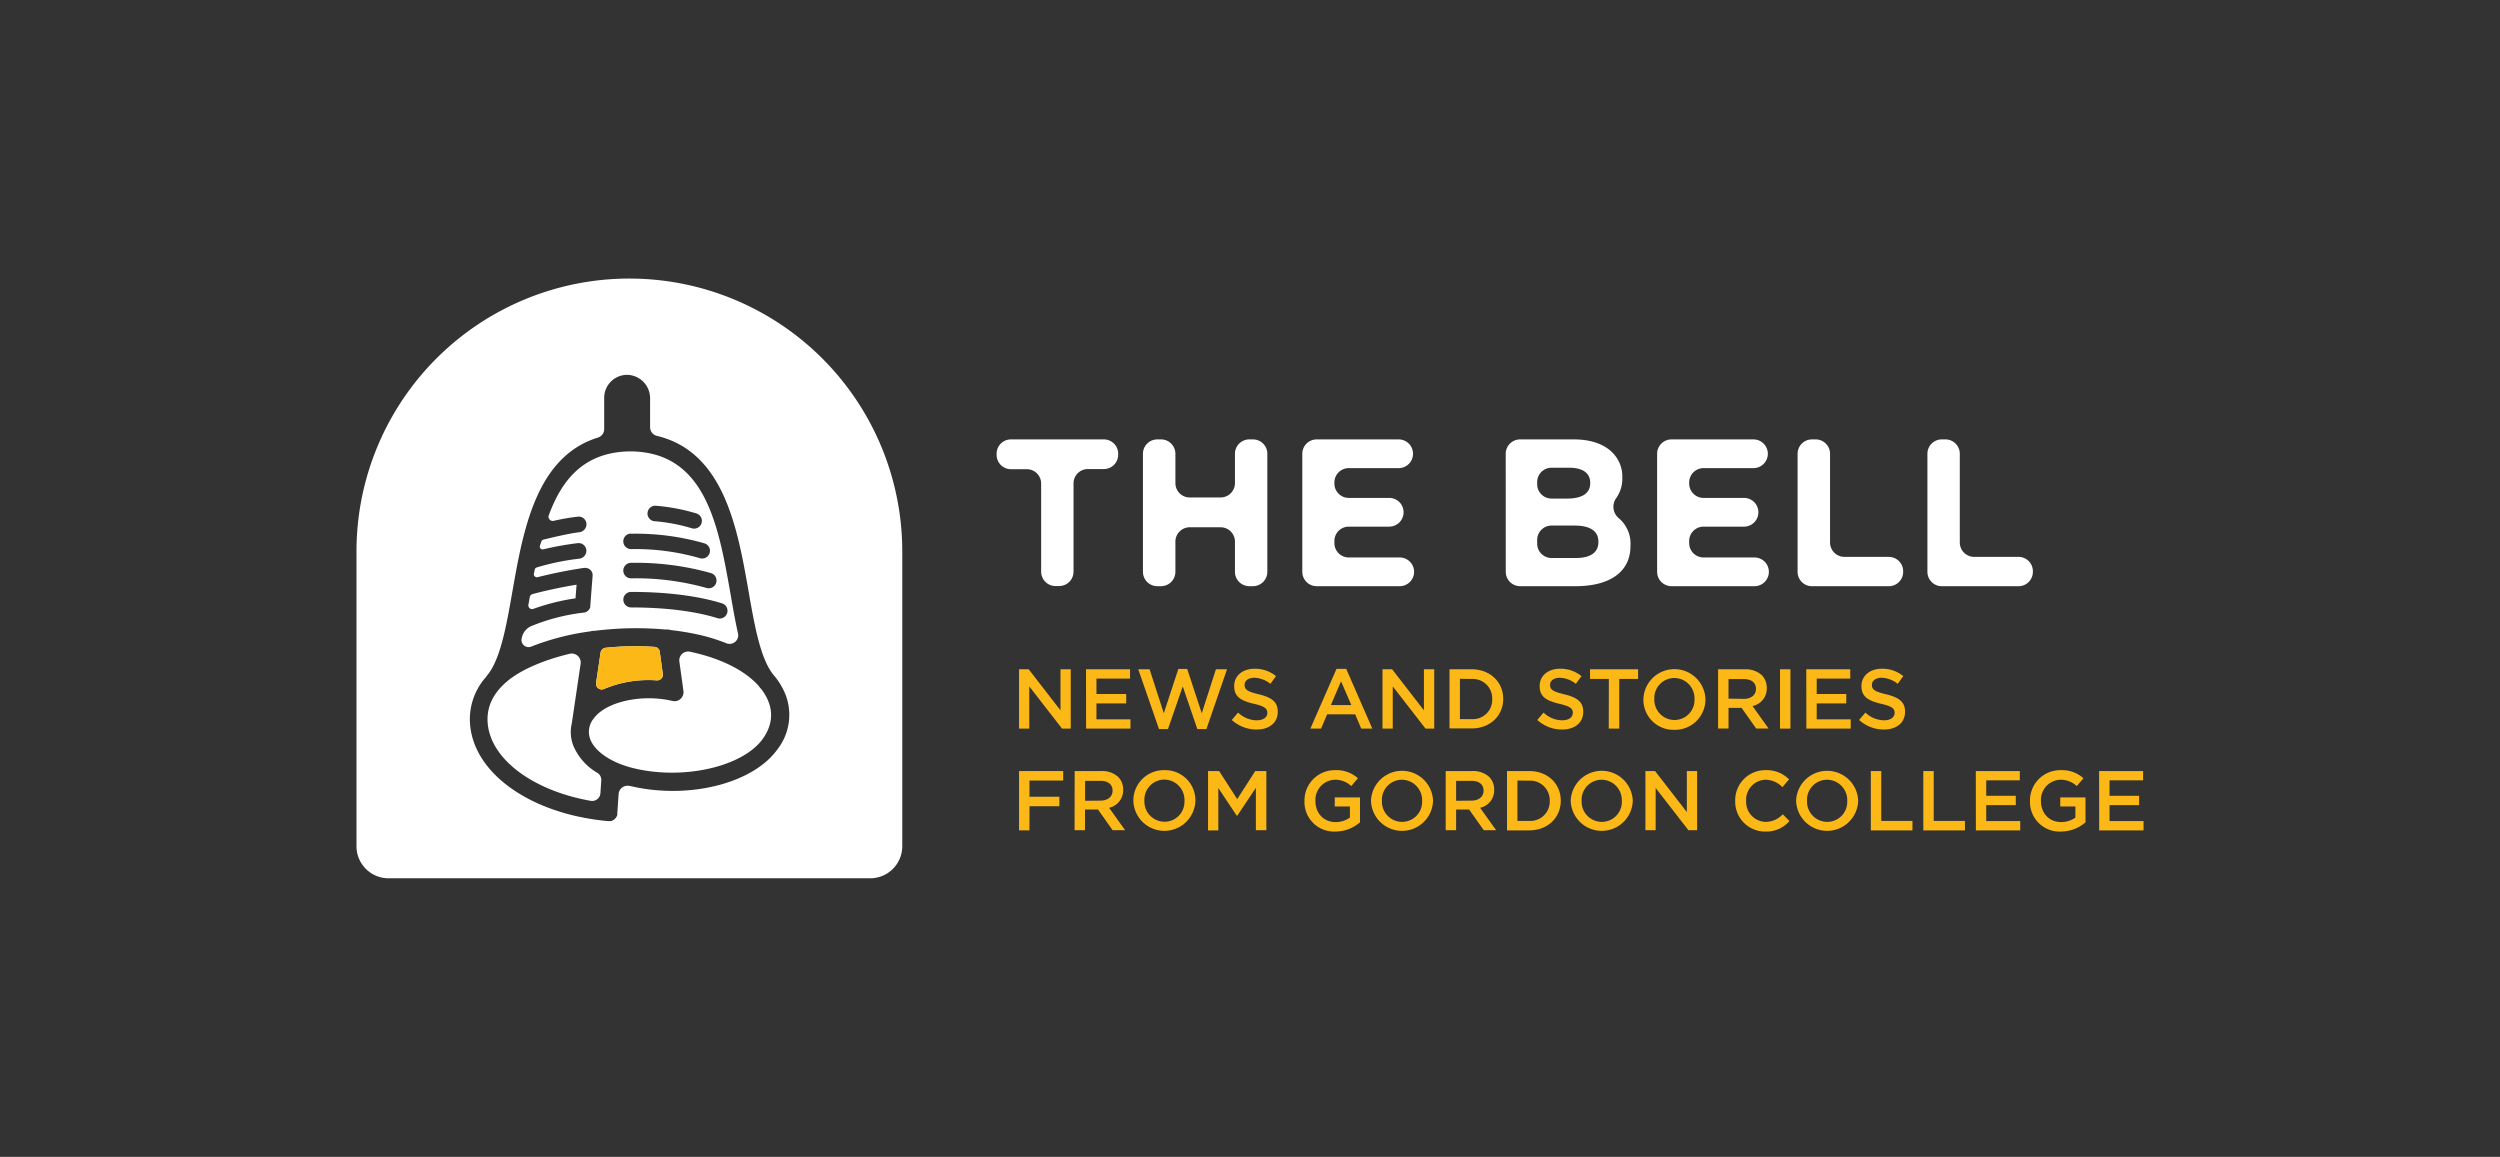 <svg id="Layer_1" data-name="Layer 1" xmlns="http://www.w3.org/2000/svg" viewBox="0 0 676.32 312.96"><rect x="0" y="0" width="676.32" height="312.96" fill="#333333" stroke="none"/><defs><style>.cls-1{fill:#fcb817;}.cls-2{fill:#fff;}</style></defs><path class="cls-1" d="M275.68,181.06h2.61l8.6,11.1v-11.1h2.78v16.05h-2.36l-8.86-11.42v11.42h-2.77Z"/><path class="cls-1" d="M293.8,181.06h11.91v2.52h-9.09v4.17h8.05v2.53h-8.05v4.31h9.2v2.52h-12Z"/><path class="cls-1" d="M307.93,181.06H311l3.84,11.9,3.94-12h2.39l3.94,12,3.83-11.9h3l-5.57,16.17h-2.46l-3.94-11.54-4,11.54h-2.43Z"/><path class="cls-1" d="M333.24,194.77l1.7-2a7.37,7.37,0,0,0,5.07,2.09c1.74,0,2.84-.82,2.84-2v0c0-1.15-.64-1.77-3.62-2.46-3.42-.82-5.35-1.83-5.35-4.79v-.05c0-2.75,2.3-4.65,5.48-4.65a8.9,8.9,0,0,1,5.83,2L343.68,185a7.29,7.29,0,0,0-4.36-1.65c-1.65,0-2.62.85-2.62,1.9v.05c0,1.24.74,1.79,3.83,2.52,3.4.83,5.14,2,5.14,4.7v.05c0,3-2.36,4.79-5.73,4.79A9.89,9.89,0,0,1,333.24,194.77Z"/><path class="cls-1" d="M361.57,180.94h2.62l7.06,16.17h-3l-1.63-3.87h-7.59l-1.65,3.87h-2.89Zm4,9.8-2.78-6.43-2.75,6.43Z"/><path class="cls-1" d="M374,181.06h2.61l8.6,11.1v-11.1H388v16.05h-2.36l-8.86-11.42v11.42H374Z"/><path class="cls-1" d="M392.13,181.06h6c5,0,8.53,3.46,8.53,8v0c0,4.52-3.49,8-8.53,8h-6Zm2.82,2.57v10.91h3.17a5.23,5.23,0,0,0,5.57-5.41v0a5.26,5.26,0,0,0-5.57-5.45Z"/><path class="cls-1" d="M415.88,194.77l1.69-2a7.41,7.41,0,0,0,5.07,2.09c1.75,0,2.85-.82,2.85-2v0c0-1.15-.64-1.77-3.63-2.46-3.41-.82-5.34-1.83-5.34-4.79v-.05c0-2.75,2.29-4.65,5.48-4.65a8.9,8.9,0,0,1,5.83,2L426.31,185a7.26,7.26,0,0,0-4.35-1.65c-1.66,0-2.62.85-2.62,1.9v.05c0,1.24.73,1.79,3.83,2.52,3.4.83,5.14,2,5.14,4.7v.05c0,3-2.36,4.79-5.74,4.79A9.87,9.87,0,0,1,415.88,194.77Z"/><path class="cls-1" d="M435.24,183.67h-5.09v-2.61h13v2.61h-5.1v13.44h-2.84Z"/><path class="cls-1" d="M444.58,189.13v0a8.4,8.4,0,0,1,16.79,0v0a8.23,8.23,0,0,1-8.42,8.31A8.15,8.15,0,0,1,444.58,189.13Zm13.83,0v0a5.5,5.5,0,0,0-5.46-5.71,5.42,5.42,0,0,0-5.41,5.67v0a5.48,5.48,0,0,0,5.46,5.69A5.41,5.41,0,0,0,458.41,189.13Z"/><path class="cls-1" d="M464.79,181.06H472a6.47,6.47,0,0,1,4.63,1.6,4.86,4.86,0,0,1,1.33,3.47v0A4.81,4.81,0,0,1,474.1,191l4.34,6.08h-3.35l-3.95-5.59h-3.53v5.59h-2.82Zm6.95,8c2,0,3.3-1.06,3.3-2.69v0c0-1.72-1.24-2.66-3.32-2.66h-4.11V189Z"/><path class="cls-1" d="M481.54,181.06h2.82v16.05h-2.82Z"/><path class="cls-1" d="M488.65,181.06h11.9v2.52h-9.08v4.17h8v2.53h-8v4.31h9.2v2.52h-12Z"/><path class="cls-1" d="M502.94,194.77l1.7-2a7.41,7.41,0,0,0,5.07,2.09c1.74,0,2.84-.82,2.84-2v0c0-1.15-.64-1.77-3.62-2.46-3.42-.82-5.35-1.83-5.35-4.79v-.05c0-2.75,2.3-4.65,5.49-4.65a8.87,8.87,0,0,1,5.82,2L513.38,185a7.29,7.29,0,0,0-4.36-1.65c-1.65,0-2.61.85-2.61,1.9v.05c0,1.24.73,1.79,3.83,2.52,3.39.83,5.13,2,5.13,4.7v.05c0,3-2.36,4.79-5.73,4.79A9.91,9.91,0,0,1,502.94,194.77Z"/><path class="cls-1" d="M275.68,208.59h11.95v2.57H278.5v4.38h8.09v2.57H278.5v6.53h-2.82Z"/><path class="cls-1" d="M290.73,208.59h7.15a6.49,6.49,0,0,1,4.64,1.6,4.86,4.86,0,0,1,1.33,3.47v0a4.84,4.84,0,0,1-3.81,4.87l4.34,6.07H301l-3.95-5.59h-3.53v5.59h-2.82Zm6.95,8c2,0,3.3-1.06,3.3-2.69v0c0-1.72-1.24-2.66-3.33-2.66h-4.1v5.39Z"/><path class="cls-1" d="M306.6,216.66v0a8.23,8.23,0,0,1,8.42-8.31,8.15,8.15,0,0,1,8.37,8.26v.05a8.4,8.4,0,0,1-16.79,0Zm13.83,0v0A5.51,5.51,0,0,0,315,210.9a5.43,5.43,0,0,0-5.41,5.67v.05A5.47,5.47,0,0,0,315,222.3,5.4,5.4,0,0,0,320.43,216.66Z"/><path class="cls-1" d="M326.81,208.59h3l4.89,7.59,4.88-7.59h3v16h-2.83V213.13l-5.06,7.57h-.1l-5-7.53v11.47h-2.78Z"/><path class="cls-1" d="M352.9,216.66v0a8.18,8.18,0,0,1,8.28-8.31,8.66,8.66,0,0,1,6.17,2.18l-1.79,2.13a6.3,6.3,0,0,0-4.49-1.72,5.44,5.44,0,0,0-5.21,5.67v.05c0,3.3,2.18,5.73,5.46,5.73a6.49,6.49,0,0,0,3.87-1.22v-3h-4.1v-2.45h6.83v6.74a10.24,10.24,0,0,1-6.69,2.5A8,8,0,0,1,352.9,216.66Z"/><path class="cls-1" d="M370.89,216.66v0a8.4,8.4,0,0,1,16.79-.05v.05a8.4,8.4,0,0,1-16.79,0Zm13.83,0v0a5.51,5.51,0,0,0-5.46-5.72,5.42,5.42,0,0,0-5.41,5.67v.05a5.47,5.47,0,0,0,5.45,5.68A5.41,5.41,0,0,0,384.72,216.66Z"/><path class="cls-1" d="M391.1,208.59h7.15a6.47,6.47,0,0,1,4.64,1.6,4.86,4.86,0,0,1,1.33,3.47v0a4.83,4.83,0,0,1-3.81,4.87l4.34,6.07H401.4l-3.95-5.59h-3.53v5.59H391.1Zm6.95,8c2,0,3.3-1.06,3.3-2.69v0c0-1.72-1.24-2.66-3.32-2.66h-4.11v5.39Z"/><path class="cls-1" d="M407.69,208.59h6c5.05,0,8.54,3.46,8.54,8v.05c0,4.51-3.49,8-8.54,8h-6Zm2.82,2.57v10.92h3.16a5.25,5.25,0,0,0,5.58-5.42v0a5.27,5.27,0,0,0-5.58-5.46Z"/><path class="cls-1" d="M424.92,216.66v0a8.4,8.4,0,0,1,16.79-.05v.05a8.4,8.4,0,0,1-16.79,0Zm13.83,0v0a5.51,5.51,0,0,0-5.46-5.72,5.43,5.43,0,0,0-5.42,5.67v.05a5.47,5.47,0,0,0,5.46,5.68A5.41,5.41,0,0,0,438.75,216.66Z"/><path class="cls-1" d="M445.13,208.59h2.61l8.6,11.1v-11.1h2.78v16h-2.36l-8.86-11.42v11.42h-2.77Z"/><path class="cls-1" d="M469.42,216.66v0a8.13,8.13,0,0,1,8.28-8.31,8.38,8.38,0,0,1,6.29,2.5l-1.81,2.09a6.41,6.41,0,0,0-4.5-2,5.41,5.41,0,0,0-5.3,5.67v.05a5.41,5.41,0,0,0,5.3,5.68,6.29,6.29,0,0,0,4.61-2.06l1.81,1.84a8.28,8.28,0,0,1-6.51,2.84A8.08,8.08,0,0,1,469.42,216.66Z"/><path class="cls-1" d="M485.9,216.66v0a8.4,8.4,0,0,1,16.79-.05v.05a8.4,8.4,0,0,1-16.79,0Zm13.83,0v0a5.51,5.51,0,0,0-5.46-5.72,5.43,5.43,0,0,0-5.42,5.67v.05a5.48,5.48,0,0,0,5.46,5.68A5.41,5.41,0,0,0,499.73,216.66Z"/><path class="cls-1" d="M506.11,208.59h2.82v13.49h8.44v2.56H506.11Z"/><path class="cls-1" d="M520.31,208.59h2.82v13.49h8.44v2.56H520.31Z"/><path class="cls-1" d="M534.51,208.59h11.9v2.52h-9.08v4.18h8v2.52h-8v4.31h9.2v2.52h-12Z"/><path class="cls-1" d="M549.17,216.66v0a8.18,8.18,0,0,1,8.28-8.31,8.66,8.66,0,0,1,6.17,2.18l-1.79,2.13a6.3,6.3,0,0,0-4.49-1.72,5.44,5.44,0,0,0-5.21,5.67v.05c0,3.3,2.18,5.73,5.46,5.73a6.49,6.49,0,0,0,3.87-1.22v-3h-4.1v-2.45h6.83v6.74a10.24,10.24,0,0,1-6.69,2.5A8,8,0,0,1,549.17,216.66Z"/><path class="cls-1" d="M567.87,208.59h11.9v2.52h-9.08v4.18h8v2.52h-8v4.31h9.2v2.52h-12Z"/><path class="cls-2" d="M277.8,126.93h-4.31a3.88,3.88,0,0,1-3.88-3.89v-.28a3.88,3.88,0,0,1,3.88-3.89h25.13a3.88,3.88,0,0,1,3.88,3.89V123a3.88,3.88,0,0,1-3.88,3.89h-4.31a3.88,3.88,0,0,0-3.89,3.88v23.88a3.89,3.89,0,0,1-3.88,3.89h-1a3.89,3.89,0,0,1-3.88-3.89V130.81A3.88,3.88,0,0,0,277.8,126.93Z"/><path class="cls-2" d="M313.09,118.87h1a3.89,3.89,0,0,1,3.89,3.89v7.94a3.88,3.88,0,0,0,3.88,3.88h8.34a3.89,3.89,0,0,0,3.89-3.88v-7.94a3.89,3.89,0,0,1,3.88-3.89h1a3.89,3.89,0,0,1,3.88,3.89v31.93a3.89,3.89,0,0,1-3.88,3.89h-1a3.89,3.89,0,0,1-3.88-3.89v-8.17a3.89,3.89,0,0,0-3.89-3.88h-8.34a3.88,3.88,0,0,0-3.88,3.88v8.17a3.89,3.89,0,0,1-3.89,3.89h-1a3.89,3.89,0,0,1-3.89-3.89V122.76A3.89,3.89,0,0,1,313.09,118.87Z"/><path class="cls-2" d="M356.2,118.87h22.18a3.89,3.89,0,0,1,3.88,3.89h0a3.88,3.88,0,0,1-3.88,3.88h-13.5a3.89,3.89,0,0,0-3.89,3.89v.28a3.89,3.89,0,0,0,3.89,3.89h10.95a3.88,3.88,0,0,1,3.88,3.88h0a3.89,3.89,0,0,1-3.88,3.89H364.88a3.89,3.89,0,0,0-3.89,3.88v.57a3.89,3.89,0,0,0,3.89,3.89h13.78a3.89,3.89,0,0,1,3.89,3.88h0a3.89,3.89,0,0,1-3.89,3.89H356.2a3.89,3.89,0,0,1-3.89-3.89V122.76A3.89,3.89,0,0,1,356.2,118.87Z"/><path class="cls-2" d="M407.34,122.76a3.89,3.89,0,0,1,3.88-3.89h14.55c4.54,0,8.12,1.25,10.39,3.52a9.1,9.1,0,0,1,2.72,6.75v.11a9.08,9.08,0,0,1-1.66,5.52,4,4,0,0,0,.68,5.39,9,9,0,0,1,3.19,7.41v.12c0,7.26-5.9,10.89-14.86,10.89h-15a3.89,3.89,0,0,1-3.88-3.89Zm22.86,7.85c0-2.61-2-4.08-5.73-4.08h-4.74a3.88,3.88,0,0,0-3.88,3.88V131a3.88,3.88,0,0,0,3.88,3.88h4.17c3.86,0,6.3-1.25,6.3-4.19Zm-4.26,11.57h-6.21a3.89,3.89,0,0,0-3.88,3.89v1a3.89,3.89,0,0,0,3.88,3.89h6.5c3.86,0,6.18-1.36,6.18-4.31v-.12C432.41,143.83,430.43,142.18,425.94,142.18Z"/><path class="cls-2" d="M452.18,118.87h22.18a3.89,3.89,0,0,1,3.89,3.89h0a3.89,3.89,0,0,1-3.89,3.88h-13.5a3.89,3.89,0,0,0-3.89,3.89v.28a3.89,3.89,0,0,0,3.89,3.89h10.95a3.88,3.88,0,0,1,3.88,3.88h0a3.88,3.88,0,0,1-3.88,3.89H460.86a3.89,3.89,0,0,0-3.89,3.88v.57a3.89,3.89,0,0,0,3.89,3.89h13.78a3.89,3.89,0,0,1,3.89,3.88h0a3.89,3.89,0,0,1-3.89,3.89H452.18a3.89,3.89,0,0,1-3.88-3.89V122.76A3.89,3.89,0,0,1,452.18,118.87Z"/><path class="cls-2" d="M490.19,118.87h1a3.89,3.89,0,0,1,3.89,3.89v24a3.89,3.89,0,0,0,3.89,3.89h12a3.89,3.89,0,0,1,3.89,3.88v.17a3.89,3.89,0,0,1-3.89,3.89H490.19a3.89,3.89,0,0,1-3.89-3.89V122.76A3.89,3.89,0,0,1,490.19,118.87Z"/><path class="cls-2" d="M525.3,118.87h1a3.89,3.89,0,0,1,3.88,3.89v24a3.89,3.89,0,0,0,3.89,3.89h12a3.88,3.88,0,0,1,3.88,3.88v.17a3.89,3.89,0,0,1-3.88,3.89H525.3a3.89,3.89,0,0,1-3.88-3.89V122.76A3.89,3.89,0,0,1,525.3,118.87Z"/><path class="cls-2" d="M177.06,175a77.51,77.51,0,0,0-13.23.24,1.55,1.55,0,0,0-1.36,1.32l-1.21,8.17a1.54,1.54,0,0,0,2.13,1.66,30.83,30.83,0,0,1,14.28-2.33,1.55,1.55,0,0,0,1.64-1.76l-.83-6A1.53,1.53,0,0,0,177.06,175Z"/><path class="cls-2" d="M161.65,209.1a15.41,15.41,0,0,1-6.57-7.42,10.21,10.21,0,0,1-.39-6l2.38-16.09a2.42,2.42,0,0,0-3-2.71c-6.89,1.65-12.68,4.15-16.34,7-3.87,3.06-5.84,6.65-5.84,10.66,0,10.22,11.7,19.24,27.92,22.11a2.25,2.25,0,0,0,2.62-2.06l.23-3.51A2.23,2.23,0,0,0,161.65,209.1Z"/><path class="cls-2" d="M144.28,164.72a57.75,57.75,0,0,1,11.41-2.85l.29-3.7c-3.84.63-8.68,1.65-11.95,2.56a1,1,0,0,0-.71.8c-.09.52-.23,1.3-.37,2.07A1,1,0,0,0,144.28,164.72Z"/><path class="cls-2" d="M170.26,75.36h0a73.82,73.82,0,0,0-73.82,73.82v79.74a8.67,8.67,0,0,0,8.68,8.68H235.41a8.68,8.68,0,0,0,8.68-8.68V149.18A73.83,73.83,0,0,0,170.26,75.36Zm40.09,127.32c-6.64,9.32-24.16,13.69-39.88,9.95l-.12,0a2.43,2.43,0,0,0-3,2.19L167,220s0,0,0,0v0c0,.07,0,.14,0,.21a2.23,2.23,0,0,1,0,.23c0,.07-.06.14-.08.22a1.21,1.21,0,0,1-.09.2,1.43,1.43,0,0,1-.12.21l-.11.18-.16.18-.14.15-.19.14-.17.13-.21.11a1.11,1.11,0,0,1-.19.09l-.26.08-.17,0a2.38,2.38,0,0,1-.46,0h-.23c-21.62-2-37.31-13.65-37.31-27.65a17.19,17.19,0,0,1,4.51-11.49l0-.07c3.73-4.28,5.31-13.32,7-22.89,2.89-16.49,6.39-36.45,23.12-41.65a2.4,2.4,0,0,0,1.71-2.28v-8.49a6.21,6.21,0,0,1,6.62-6.19,6.35,6.35,0,0,1,5.8,6.41v7.77a2.39,2.39,0,0,0,1.86,2.32c18.17,4.36,21.81,25.08,24.79,42.11,1.64,9.35,3.19,18.18,6.74,22.56a18.63,18.63,0,0,1,3.3,5.46A15.21,15.21,0,0,1,210.35,202.68Z"/><path class="cls-2" d="M205.91,186.37a.6.6,0,0,1-.12-.11c-.21-.24-.41-.5-.61-.77-3.49-3.89-9.42-7-16.85-8.8q-.86-.21-1.71-.39a2.39,2.39,0,0,0-2.83,2.68l1.1,7.93a2.46,2.46,0,0,1-1.61,2.65,2.56,2.56,0,0,1-1.45.05,27.94,27.94,0,0,0-6.31-.71c-6.4,0-12.5,2.09-14.94,5.52a5.68,5.68,0,0,0-.91,5.54c1.29,3.44,5.86,6.47,11.93,7.91,13.46,3.2,29.38-.47,34.76-8,2.31-3.25,2.84-6.59,1.58-9.94A13.58,13.58,0,0,0,205.91,186.37Z"/><path class="cls-2" d="M199.68,171.49c-.75-3.31-1.37-6.86-2-10.49-3.33-19-6.78-38.71-27.13-38.89-12.31.11-18.44,7.36-22.09,17.29a1.14,1.14,0,0,0,1.34,1.5,59.49,59.49,0,0,1,6.52-1.13,2.1,2.1,0,0,1,2.34,2,2.18,2.18,0,0,1-2,2.22c-3.06.37-8.23,1.65-9.67,2a.72.72,0,0,0-.52.48c-.1.29-.25.71-.39,1.14a.76.76,0,0,0,.9,1,82.67,82.67,0,0,1,9.29-1.67,2.1,2.1,0,0,1,2.36,2.2,2.17,2.17,0,0,1-1.94,2,66.22,66.22,0,0,0-11.49,2.37.79.79,0,0,0-.55.63c-.07.34-.13.69-.2,1a.82.82,0,0,0,1,1A127,127,0,0,1,158,153.63a1.13,1.13,0,0,1,.26,0h.18a2.32,2.32,0,0,1,.38.07h0a1.36,1.36,0,0,1,.28.11l.1,0a2.12,2.12,0,0,1,.2.12l.15.1.11.1a1.53,1.53,0,0,1,.18.18l.07.09a1.25,1.25,0,0,1,.16.24.52.52,0,0,1,.06.13,1.33,1.33,0,0,1,.11.24,2.46,2.46,0,0,1,.07.29.43.43,0,0,1,0,.11h0a1.27,1.27,0,0,1,0,.2,1.76,1.76,0,0,1,0,.23h0l-.62,8v0c0,.06,0,.13,0,.19a1.55,1.55,0,0,1,0,.21.76.76,0,0,1-.06.16,1.33,1.33,0,0,1-.09.21,1,1,0,0,1-.08.14l-.13.2-.11.12-.16.16-.14.11-.18.12-.16.08-.2.09-.17.05-.23.05h-.08a53.38,53.38,0,0,0-14.15,3.64,4.36,4.36,0,0,0-2.54,3l-.08.35a1.91,1.91,0,0,0,2.61,2.19,67.89,67.89,0,0,1,16-4.11,2.38,2.38,0,0,1,1-.13,90.23,90.23,0,0,1,19.39-.36l.07,0a2.58,2.58,0,0,1,1.21.14,69.32,69.32,0,0,1,8.12,1.37,50.33,50.33,0,0,1,7.06,2.23A2.33,2.33,0,0,0,199.68,171.49Zm-22.26-34.67a52,52,0,0,1,11,2.09,2.1,2.1,0,0,1-.64,4.1,2.08,2.08,0,0,1-.64-.1A47.5,47.5,0,0,0,177,141a2.1,2.1,0,0,1,.38-4.18Zm-6.7,7.57A67.19,67.19,0,0,1,190.61,147a2.1,2.1,0,0,1-.64,4.1,2,2,0,0,1-.64-.1,63,63,0,0,0-18.61-2.45,2.1,2.1,0,0,1,0-4.2Zm0,7.87a74.94,74.94,0,0,1,21.66,2.79,2.1,2.1,0,0,1-.62,4.1,2.28,2.28,0,0,1-.63-.09,70.62,70.62,0,0,0-20.41-2.6,2.1,2.1,0,0,1,0-4.2Zm26,13.59a2.11,2.11,0,0,1-2,1.48,2,2,0,0,1-.62-.1c-6.11-1.9-14.19-2.9-23.37-2.9a2.1,2.1,0,1,1,0-4.2c9.6,0,18.11,1.07,24.62,3.1A2.1,2.1,0,0,1,196.72,165.85Z"/><path class="cls-1" d="M177.06,175a77.51,77.51,0,0,0-13.23.24,1.55,1.55,0,0,0-1.36,1.32l-1.21,8.17a1.54,1.54,0,0,0,2.13,1.66,30.83,30.83,0,0,1,14.28-2.33,1.55,1.55,0,0,0,1.64-1.76l-.83-6A1.53,1.53,0,0,0,177.06,175Z"/></svg>